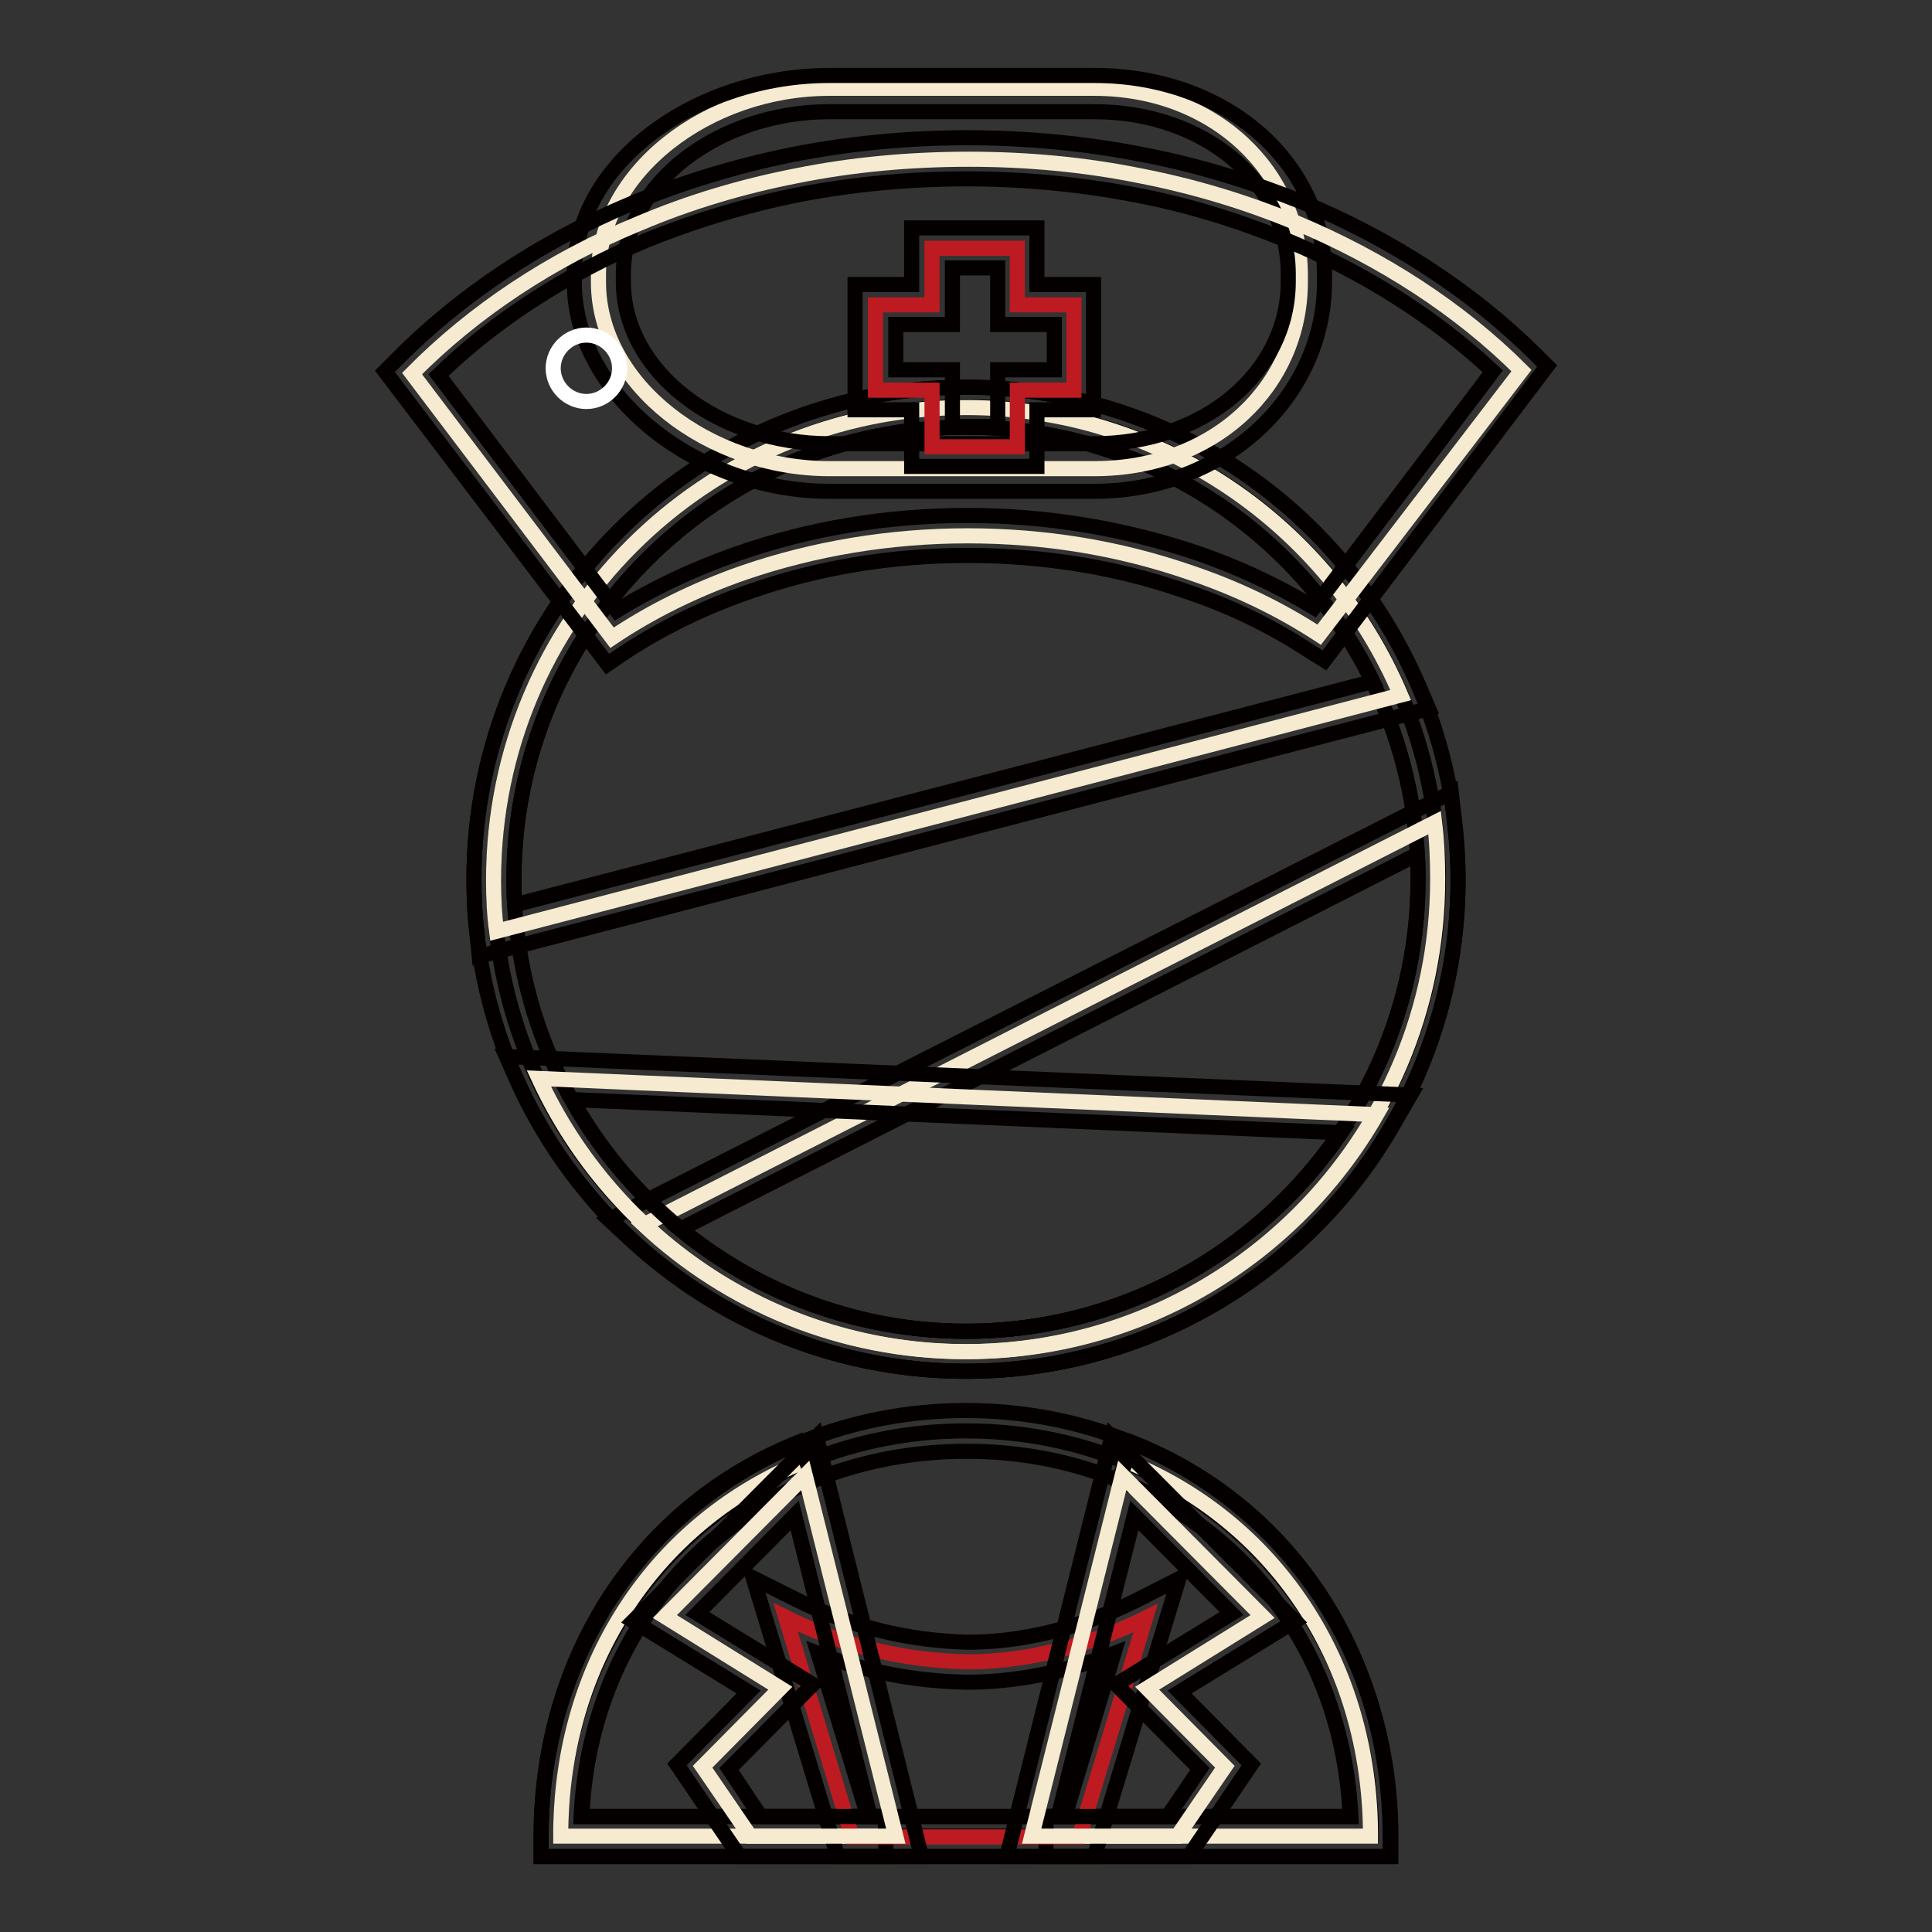 <?xml version="1.0" encoding="utf-8"?>
<!-- Svg Vector Icons : http://www.onlinewebfonts.com/icon -->
<!DOCTYPE svg PUBLIC "-//W3C//DTD SVG 1.1//EN" "http://www.w3.org/Graphics/SVG/1.1/DTD/svg11.dtd">
<svg version="1.1" xmlns="http://www.w3.org/2000/svg" xmlns:xlink="http://www.w3.org/1999/xlink" x="0px" y="0px" viewBox="0 0 256 256" enable-background="new 0 0 256 256" xml:space="preserve">
<rect x="0" y="0" width="256" height="256" fill="#333333" stroke="none"/>
<g> <path stroke-width="2" fill-opacity="0" stroke="#040000"  d="M65.4,116.5c0,34.6,28,62.6,62.6,62.6c34.6,0,62.6-28,62.6-62.6c0-34.6-28-62.6-62.6-62.6 C93.4,54,65.4,82,65.4,116.5z"/> <path stroke-width="2" fill-opacity="0" stroke="#040000"  d="M128,181.7c-36,0-65.2-29.3-65.2-65.2S92,51.3,128,51.3c36,0,65.2,29.3,65.2,65.2S164,181.7,128,181.7z  M128,56.6c-33,0-59.9,26.9-59.9,59.9c0,33,26.9,59.9,59.9,59.9c33,0,59.9-26.9,59.9-59.9C187.9,83.5,161,56.6,128,56.6z"/> <path stroke-width="2" fill-opacity="0" stroke="#f6ebd1"  d="M190.1,109c0.3,2.5,0.4,5,0.4,7.5c0,34.6-28,62.6-62.6,62.6c-16.5,0-31.5-6.4-42.6-16.8L190.1,109z"/> <path stroke-width="2" fill-opacity="0" stroke="#040000"  d="M128,181.7c-16.6,0-32.3-6.2-44.5-17.5l-2.8-2.6L192.3,105l0.4,3.8c0.3,2.6,0.5,5.2,0.5,7.8 C193.2,152.5,164,181.7,128,181.7z M90.1,162.9c10.7,8.8,24,13.5,37.9,13.5c33,0,59.9-26.9,59.9-59.9c0-1.1,0-2.2-0.1-3.3 L90.1,162.9z"/> <path stroke-width="2" fill-opacity="0" stroke="#f6ebd1"  d="M185.6,92.1C176.1,69.7,153.9,54,128,54c-34.6,0-62.6,28-62.6,62.6c0,2.3,0.1,4.6,0.4,6.8L185.6,92.1z"/> <path stroke-width="2" fill-opacity="0" stroke="#040000"  d="M63.5,126.7l-0.3-3.1c-0.3-2.4-0.4-4.7-0.4-7.1c0-36,29.3-65.2,65.2-65.2c26.3,0,49.8,15.6,60.1,39.8 l1.2,2.8L63.5,126.7z M128,56.6c-33,0-59.9,26.9-59.9,59.9c0,1.1,0,2.3,0.1,3.4l113.7-29.6C171.9,69.8,151.1,56.6,128,56.6z"/> <path stroke-width="2" fill-opacity="0" stroke="#f6ebd1"  d="M182.4,147.7c-10.8,18.8-31.1,31.4-54.3,31.4c-25.1,0-46.8-14.8-56.7-36.2L182.4,147.7z"/> <path stroke-width="2" fill-opacity="0" stroke="#040000"  d="M128.1,181.7c-25.3,0-48.5-14.8-59.2-37.7l-1.8-4l119.8,5.1l-2.2,3.8C173.1,169.2,151.4,181.7,128.1,181.7 L128.1,181.7z M75.8,145.7c10.5,18.8,30.6,30.7,52.3,30.7c19.9,0,38.5-10,49.6-26.3L75.8,145.7z"/> <path stroke-width="2" fill-opacity="0" stroke="#040000"  d="M181.7,243.3c0-31-24-53.7-53.7-53.7c-29.6,0-53.7,22.6-53.7,53.7H181.7z"/> <path stroke-width="2" fill-opacity="0" stroke="#040000"  d="M184.3,246H71.7v-2.7c0-15.6,5.9-29.9,16.5-40.4c10.5-10.3,24.6-16,39.8-16c15.2,0,29.3,5.7,39.8,16 c10.6,10.5,16.5,24.8,16.5,40.4V246z M77.1,240.7h101.9c-1.3-27.7-22.8-48.4-50.9-48.4C99.8,192.3,78.3,212.9,77.1,240.7z"/> <path stroke-width="2" fill-opacity="0" stroke="#f6ebd1"  d="M106.7,193.6c-19.4,7.8-32.4,26.4-32.4,49.7h43"/> <path stroke-width="2" fill-opacity="0" stroke="#040000"  d="M117.4,246H71.7v-2.7c0-23.8,13.1-43.8,34.1-52.2l2,4.9C89.6,203.4,78,220.3,77,240.7h40.3L117.4,246 L117.4,246z"/> <path stroke-width="2" fill-opacity="0" stroke="#f6ebd1"  d="M149.2,193.6c19.4,7.8,32.4,26.4,32.4,49.7h-43"/> <path stroke-width="2" fill-opacity="0" stroke="#040000"  d="M184.2,246h-45.6v-5.3h40.3c-0.9-20.4-12.5-37.3-30.7-44.6l2-4.9c21,8.4,34,28.4,34,52.2V246L184.2,246z"/> <path stroke-width="2" fill-opacity="0" stroke="#bd1b21"  d="M128.2,220.2c-9.6-0.2-17.5-2.6-24.1-5.9l8.8,29.1h30.1l8.8-29C146.2,217.2,137.6,220.2,128.2,220.2"/> <path stroke-width="2" fill-opacity="0" stroke="#040000"  d="M145,246h-34l-11.2-36.9l5.6,2.8c7.2,3.6,14.7,5.5,22.9,5.7c9.8,0,18.2-3.5,22.4-5.6l5.5-2.8L145,246 L145,246z M115,240.7h26.1l6.5-21.6c-5,1.9-11.8,3.8-19.4,3.8c-6.9-0.1-13.6-1.4-19.8-3.8L115,240.7L115,240.7z"/> <path stroke-width="2" fill-opacity="0" stroke="#f6ebd1"  d="M152,223.7l10.3,10.4l-6.3,9.2h-19.3l12-47.8l18.6,18.7L152,223.7z"/> <path stroke-width="2" fill-opacity="0" stroke="#040000"  d="M157.5,246h-24.1l13.9-55.6l24.3,24.4l-15.3,9.4l9.5,9.6L157.5,246L157.5,246z M140.2,240.7h14.5l4.3-6.3 l-11.1-11.2l15.3-9.4l-12.9-13L140.2,240.7L140.2,240.7z"/> <path stroke-width="2" fill-opacity="0" stroke="#f6ebd1"  d="M103.4,223.7l-10.3,10.4l6.3,9.2h19.3l-12-47.8l-18.6,18.7L103.4,223.7z"/> <path stroke-width="2" fill-opacity="0" stroke="#040000"  d="M122.1,246H98l-8.3-12.2l9.5-9.6l-15.3-9.4l24.3-24.4L122.1,246L122.1,246z M100.8,240.7h14.5l-10-39.9 l-12.9,13l15.3,9.4l-11.1,11.2L100.8,240.7z"/> <path stroke-width="2" fill-opacity="0" stroke="#f6ebd1"  d="M172.3,37.4c0,13.6-11.2,24.7-27.3,24.7h-35.1c-16,0-30.6-11.2-30.6-24.7v-1c0-13.6,14.5-24.7,30.6-24.7 H145c16,0,27.3,11.2,27.3,24.7V37.4z"/> <path stroke-width="2" fill-opacity="0" stroke="#040000"  d="M145,65.1h-35.1c-17.5,0-33.8-12.7-33.8-27.7v-1c0-15,16.3-26.4,33.8-26.4H145c17.4,0,30.5,11.4,30.5,26.4 v1C175.5,52.4,162.4,65.1,145,65.1z M109.9,14.8c-14.5,0-27.3,9.4-27.3,21.5v1c0,12.1,12.8,21.5,27.3,21.5H145 c14.5,0,25.7-9.4,25.7-21.5v-1c0-12.1-11.1-21.5-25.7-21.5H109.9z"/> <path stroke-width="2" fill-opacity="0" stroke="#f6ebd1"  d="M174.8,84.1c-5.2-3.4-11-6.2-17.3-8.3c-9.3-3.2-19.1-4.8-29.3-4.8c-10.3,0-20.4,1.7-29.7,4.9 c-6.3,2.2-12.2,5.1-17.4,8.6l-26.5-35c8.1-8.2,18.4-15.1,30.1-19.9c6.6-2.8,13.6-4.9,20.8-6.3c7.4-1.5,15.1-2.2,22.9-2.2 c7.7,0,15.3,0.7,22.7,2.2c7.2,1.4,14.1,3.5,20.6,6.2c11.5,4.8,21.8,11.5,29.9,19.6L174.8,84.1z"/> <path stroke-width="2" fill-opacity="0" stroke="#040000"  d="M80.5,88L51,49.2l1.6-1.6C61,39.1,71.7,32,83.6,27c6.7-2.8,13.9-5,21.3-6.5c15.1-3,31.4-3,46.6,0 c7.3,1.4,14.4,3.6,21.1,6.3c11.8,4.9,22.4,11.8,30.8,20.1l1.6,1.6l-29.5,39l-2.1-1.3c-5-3.3-10.6-6-16.7-8 c-9-3.1-18.6-4.6-28.5-4.6c-10.1,0-19.8,1.6-28.9,4.8c-6.1,2.1-11.8,4.9-16.9,8.3L80.5,88L80.5,88z M58.1,49.7l23.6,31.2 c4.9-3,10.2-5.5,15.9-7.5c9.7-3.4,20-5.1,30.6-5.1c10.5,0,20.6,1.7,30.2,4.9c5.6,1.9,10.9,4.4,15.7,7.3l23.7-31.3 c-7.6-7.1-17-13.1-27.4-17.4c-6.4-2.6-13.1-4.7-20.1-6c-14.5-2.8-30-2.8-44.5,0c-7,1.4-13.9,3.5-20.3,6.1 C75.1,36.3,65.6,42.4,58.1,49.7z"/> <path stroke-width="2" fill-opacity="0" stroke="#bd1b21"  d="M134.8,32.9h-11.3v7.5H116v11.3h7.5v7.5h11.3v-7.5h7.5V40.4h-7.5V32.9z"/> <path stroke-width="2" fill-opacity="0" stroke="#040000"  d="M137.4,61.8h-16.6v-7.5h-7.5V37.7h7.5v-7.5h16.6v7.5h7.5v16.6h-7.5V61.8z M126.2,56.5h6V49h7.5v-6h-7.5 v-7.5h-6v7.5h-7.5v6h7.5V56.5z"/> <path stroke-width="2" fill-opacity="0" stroke="#ffffff"  d="M73.3,48.8c0,2.4,2,4.4,4.4,4.4c2.4,0,4.4-2,4.4-4.4c0,0,0,0,0,0c0-2.4-2-4.4-4.4-4.4 C75.3,44.4,73.3,46.4,73.3,48.8C73.3,48.8,73.3,48.8,73.3,48.8z"/></g>
</svg>